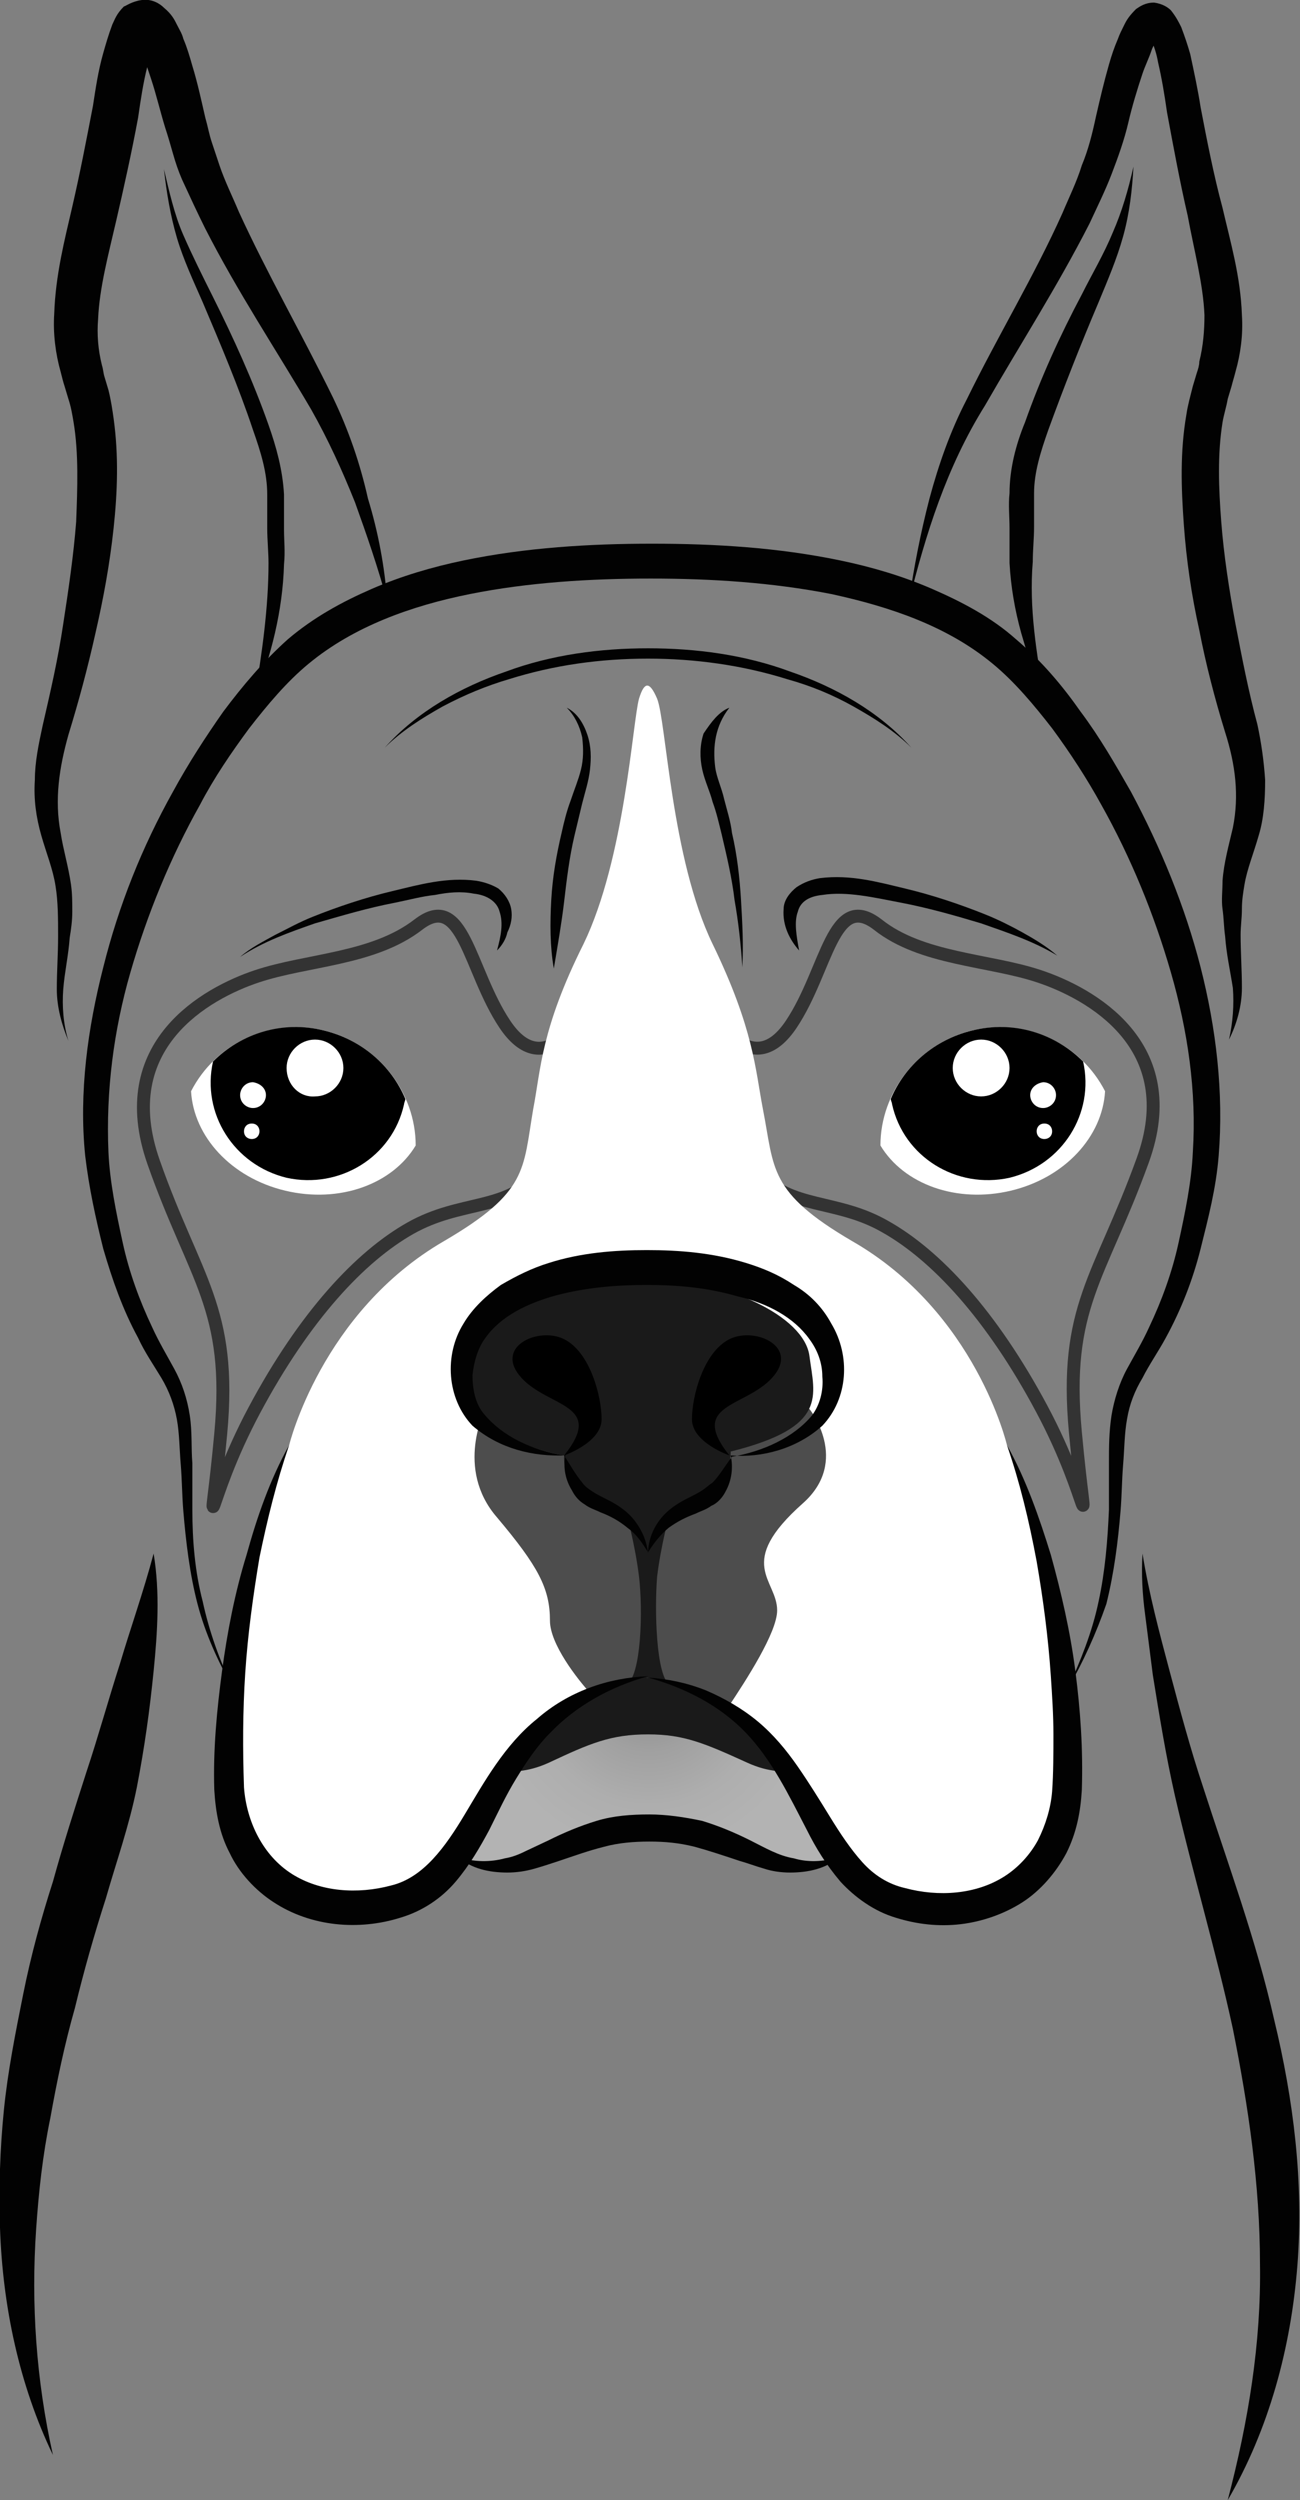 <?xml version="1.0" encoding="utf-8"?>
<!-- Generator: Adobe Illustrator 24.0.2, SVG Export Plug-In . SVG Version: 6.00 Build 0)  -->
<svg version="1.1" id="Layer_1" xmlns="http://www.w3.org/2000/svg" xmlns:xlink="http://www.w3.org/1999/xlink" x="0px" y="0px"
	 viewBox="0 0 100.7 193.6" style="enable-background:new 0 0 100.7 193.6;" xml:space="preserve">
<rect x="0" y="0" width="100.7" height="193.6" fill="#808080" stroke="none"/>
<style type="text/css">
	.st0{fill:url(#SVGID_1_);}
	.st1{fill:#1A1A1A;}
	.st2{fill:none;stroke:#333333;stroke-miterlimit:10;}
	.st3{fill:#FFFFFF;}
	.st4{fill:#4D4D4D;}
	.st5{fill:#020202;}
</style>
<g>
	<g>
		
			<radialGradient id="SVGID_1_" cx="57.402" cy="479.704" r="13.067" gradientTransform="matrix(0.979 0 0 1 -5.948 -349.245)" gradientUnits="userSpaceOnUse">
			<stop  offset="0" style="stop-color:#868686"/>
			<stop  offset="3.738600e-02" style="stop-color:#898989"/>
			<stop  offset="0.387" style="stop-color:#A0A0A0"/>
			<stop  offset="0.716" style="stop-color:#AEAEAE"/>
			<stop  offset="1" style="stop-color:#B3B3B3"/>
		</radialGradient>
		<path class="st0" d="M35.8,143.4c0,0,0,2.6,5.7,0.4c5.8-2.1,5.6-2.3,8.7-2.3s6,1.1,7.9,2.1c0.9,0.5,4.5,1.7,6.5,0.1
			c0,0-6.2-13.9-14.4-13.9C41.9,129.9,35.8,143.4,35.8,143.4z"/>
		<path class="st1" d="M63.3,136.5c0,0-2.1,1.5-5.4,0s-4.9-2.2-7.7-2.2c-2.9,0-4.5,0.7-7.7,2.2c-3.3,1.5-5.4,0-5.4,0
			s4.2-9.2,13.1-9.2S63.3,136.5,63.3,136.5z"/>
		<path class="st2" d="M39.1,79.3c-2.8-4.2-3.2-10.4-6.7-7.7c-3.5,2.7-8.6,2.7-12.5,4s-11.2,5.3-8,14.4s6.1,11.3,5.2,21
			s-1.3,5.5,2.6-1.8s8.2-11.9,12.1-14.1s7.4-1.3,9.9-4.2l2.8-11.5C44.5,79.3,41.9,83.5,39.1,79.3z"/>
		<path class="st2" d="M80.5,75.6c-3.9-1.3-9.1-1.3-12.5-4c-3.5-2.7-3.9,3.5-6.7,7.7s-5.4,0-5.4,0l2.8,11.5c2.6,2.9,6.1,2,9.9,4.2
			c3.9,2.2,8.2,6.8,12.1,14.1c3.9,7.3,3.5,11.5,2.6,1.8s1.9-11.9,5.2-21C91.8,80.9,84.4,76.9,80.5,75.6z"/>
		<path class="st3" d="M78,111.9c0,0,5,10.3,4.7,26.2c-0.1,7.5-6.4,11-12.8,9.3c-8.2-2.2-6.3-15.1-19.7-17.5
			c-13.5,2.4-11.5,15.3-19.7,17.5c-6.3,1.7-12.6-1.8-12.8-9.3c-0.3-15.8,4.7-26.2,4.7-26.2s2.5-10.3,12-15.8
			c6.5-3.8,6.1-5.5,6.9-10.2c0.6-3.1,0.6-6.2,3.9-12.8c3.2-6.6,3.8-17.2,4.3-19c0.4-1.3,0.8-1.4,1.4,0c0.7,1.7,1.1,12.4,4.3,19
			s3.3,9.7,3.9,12.8c0.9,4.6,0.4,6.4,6.9,10.2C75.6,101.6,78,111.9,78,111.9z"/>
		<path class="st4" d="M56.4,132.2c1.4-2.1,3.8-5.8,3.8-7.5c0-2.4-3.3-3.6,2-8.3c3.7-3.3,0.5-7.3,0.5-7.3H37.6c0,0-2.4,4.6,0.9,8.4
			c3.2,3.8,4.1,5.5,4.1,8c0,1.8,2.1,4.5,3.2,5.7c1.2-0.6,2.7-1,4.4-1.3C52.8,130.3,54.8,131.2,56.4,132.2z"/>
		<g>
			<path class="st1" d="M50.9,122.1c0.3-2.5,1-5,1-5h-3.4c0,0,0.7,2.5,1,5s0.2,7.7-1,8.4l1.7-0.6l1.7,0.6
				C50.8,129.8,50.7,124.6,50.9,122.1z"/>
			<g>
				<path class="st1" d="M50.1,120.2c0,0-0.2-1.8-1.7-2.7c-1.5-0.9-4.9-2.3-4.7-4.8c0,0-8-1.2-7.5-6.3c0.5-5.1,7.4-7.4,13.7-7.4
					s12.4,2.9,12.8,6s1.5,5.5-6.1,7.4c0,0,0.1,2-1.7,3.2C53.1,116.9,50.2,118.7,50.1,120.2z"/>
				<path d="M43.7,112.7c0,0,2.9-1,2.9-2.8s-0.9-5.2-2.9-6.2s-5.5,0.6-3.3,3C42.5,109,46.9,108.7,43.7,112.7z"/>
				<path d="M56.5,112.7c0,0-2.9-1-2.9-2.8s0.9-5.2,2.9-6.2s5.5,0.6,3.3,3C57.7,109,53.3,108.7,56.5,112.7z"/>
			</g>
		</g>
	</g>
	<g>
		<g>
			<path class="st3" d="M22.1,92.2c4.2,1,8.3-0.5,10.1-3.5c0-4.1-2.9-7.9-7.1-8.9s-8.4,1-10.3,4.7C15,88,17.9,91.2,22.1,92.2z"/>
			<path d="M31.3,85.5c0-0.1,0.1-0.3,0.1-0.4c-1.1-2.6-3.4-4.6-6.3-5.3c-3.2-0.8-6.4,0.2-8.6,2.4c-0.9,4,1.6,8,5.7,9
				C26.3,92.1,30.4,89.6,31.3,85.5z"/>
			<path class="st3" d="M26.6,82.7c0,1.2-1,2.2-2.2,2.2c-1.2,0.1-2.2-0.9-2.2-2.2c0-1.2,1-2.2,2.2-2.2S26.6,81.5,26.6,82.7z"/>
			<path class="st3" d="M20.6,84.8c0,0.5-0.4,1-1,1c-0.5,0-1-0.4-1-1c0-0.5,0.4-1,1-1C20.2,83.9,20.6,84.3,20.6,84.8z"/>
			<path class="st3" d="M20.1,87.6c0,0.3-0.2,0.6-0.6,0.6c-0.3,0-0.6-0.2-0.6-0.6c0-0.3,0.2-0.6,0.6-0.6S20.1,87.3,20.1,87.6z"/>
		</g>
		<g>
			<path class="st3" d="M78.3,92.2c-4.2,1-8.3-0.5-10.1-3.5c0-4.1,2.9-7.9,7.1-8.9s8.4,1,10.3,4.7C85.4,88,82.5,91.2,78.3,92.2z"/>
			<path d="M69.1,85.5c0-0.1-0.1-0.3-0.1-0.4c1.1-2.6,3.4-4.6,6.3-5.3c3.2-0.8,6.4,0.2,8.6,2.4c0.9,4-1.6,8-5.7,9
				C74.1,92.1,70,89.6,69.1,85.5z"/>
			<path class="st3" d="M73.8,82.7c0,1.2,1,2.2,2.2,2.2s2.2-1,2.2-2.2s-1-2.2-2.2-2.2S73.8,81.5,73.8,82.7z"/>
			<path class="st3" d="M79.8,84.8c0,0.5,0.4,1,1,1c0.5,0,1-0.4,1-1c0-0.5-0.4-1-1-1C80.2,83.9,79.8,84.3,79.8,84.8z"/>
			<path class="st3" d="M80.3,87.6c0,0.3,0.2,0.6,0.6,0.6c0.3,0,0.6-0.2,0.6-0.6c0-0.3-0.2-0.6-0.6-0.6S80.3,87.3,80.3,87.6z"/>
		</g>
	</g>
	<g>
		<path class="st5" d="M22.4,111.9c-1,2.9-1.7,5.8-2.3,8.7c-0.5,3-0.9,5.9-1.1,8.9s-0.2,6-0.1,8.9c0.2,2.7,1.5,5.3,3.7,6.7
			s5.1,1.6,7.7,0.9c2.5-0.6,4.2-3,5.7-5.5s3.1-5.4,5.6-7.4c2.4-2.1,5.5-3.2,8.6-3.3l0,0l0,0c-2.9,0.8-5.6,2.3-7.6,4.4
			c-1,1-1.8,2.2-2.6,3.5s-1.4,2.6-2.1,4c-0.7,1.3-1.5,2.7-2.6,4s-2.6,2.3-4.3,2.8c-3.2,1-6.9,0.7-9.8-1.2c-1.4-0.9-2.7-2.3-3.4-3.8
			c-0.8-1.5-1.1-3.2-1.2-4.9c-0.1-3.1,0.2-6.2,0.6-9.2s1-6.1,1.9-9C19.9,117.5,20.9,114.6,22.4,111.9L22.4,111.9L22.4,111.9z"/>
		<path class="st5" d="M50.1,99.5c-2.4,0-4.7,0.2-7,0.8c-2.2,0.6-4.3,1.6-5.5,3.3c-0.6,0.8-0.9,1.9-1,2.9c0,1,0.2,2.2,0.9,3
			c1.4,1.7,3.7,2.8,6.2,3.2l0,0l0,0c0.5,0.8,0.9,1.5,1.4,2.1c0.2,0.3,0.5,0.5,0.8,0.7s0.7,0.4,1.1,0.6c0.8,0.4,1.6,0.9,2.2,1.7
			c0.6,0.8,0.9,1.6,1,2.5l0,0c0-0.9,0.3-1.8,0.9-2.6c0.6-0.8,1.4-1.3,2.2-1.7c0.4-0.2,0.8-0.4,1.1-0.6s0.5-0.4,0.8-0.6
			c0.5-0.5,0.9-1.2,1.5-2l0,0l0,0c2.4-0.4,4.8-1.5,6.2-3.2c0.6-0.8,0.9-1.9,0.8-3c0-1.1-0.4-2.1-1-2.9c-1.2-1.7-3.3-2.8-5.5-3.3
			C54.8,99.7,52.5,99.5,50.1,99.5L50.1,99.5z M50.1,96.8c2.5,0,5.1,0.2,7.7,1c1.3,0.4,2.5,0.9,3.7,1.7c1.2,0.7,2.2,1.7,2.9,3
			c1.5,2.5,1.3,5.8-0.7,7.9c-2,1.8-4.7,2.5-7.1,2.3l0,0l0,0c0.2,0.9,0.1,1.9-0.4,2.8c-0.2,0.4-0.6,0.9-1.1,1.1
			c-0.4,0.3-0.8,0.4-1.2,0.6c-0.8,0.3-1.4,0.6-2.1,1.1c-0.6,0.5-1.1,1.1-1.6,1.9l0,0l0,0c-0.5-0.8-0.9-1.4-1.6-1.9
			c-0.6-0.5-1.3-0.9-2.1-1.2c-0.4-0.2-0.8-0.3-1.2-0.6c-0.5-0.3-0.8-0.7-1-1.1c-0.5-0.8-0.7-1.8-0.5-2.7l0,0l0,0
			c-2.5,0.1-5.1-0.5-7.2-2.3c-2-2.1-2.2-5.5-0.7-7.9c0.7-1.2,1.8-2.2,2.9-3c1.2-0.7,2.4-1.3,3.7-1.7C45,97,47.6,96.8,50.1,96.8
			L50.1,96.8z"/>
		<path class="st5" d="M38.5,73.6c0.3-1.1,0.5-2.1,0.2-3c-0.2-0.8-1-1.3-2-1.4c-1-0.2-2-0.1-3,0.1c-1,0.1-2.1,0.4-3.1,0.6
			c-2.1,0.4-4.1,1-6.2,1.6c-2,0.7-4,1.4-5.8,2.6l0,0l0,0c0.8-0.7,1.8-1.2,2.7-1.7c1-0.5,1.9-1,2.9-1.4c2-0.8,4.1-1.5,6.2-2
			s4.2-1.1,6.5-0.8c0.6,0.1,1.2,0.3,1.7,0.6c0.5,0.4,0.9,1,1,1.6s0,1.2-0.3,1.8C39.2,72.7,38.9,73.2,38.5,73.6L38.5,73.6L38.5,73.6z
			"/>
		<path class="st5" d="M43.9,54.8c0.8,0.4,1.3,1.2,1.6,2.1c0.3,0.9,0.3,1.8,0.2,2.7s-0.4,1.8-0.6,2.6c-0.2,0.8-0.4,1.7-0.6,2.5
			c-0.4,1.7-0.6,3.4-0.8,5.1s-0.5,3.4-0.8,5.2l0,0l0,0c-0.3-1.7-0.3-3.5-0.2-5.3s0.4-3.5,0.8-5.2c0.2-0.9,0.4-1.7,0.7-2.5
			c0.3-0.9,0.6-1.6,0.8-2.4c0.2-0.8,0.2-1.6,0.1-2.5C44.9,56.2,44.5,55.4,43.9,54.8L43.9,54.8L43.9,54.8z"/>
		<path class="st5" d="M30,46.6c-0.7-2.6-1.6-5.2-2.5-7.7c-1-2.5-2.1-4.9-3.4-7.2c-2.7-4.6-5.7-9.1-8.2-14c-0.6-1.2-1.2-2.5-1.8-3.8
			c-0.3-0.7-0.5-1.3-0.7-2s-0.4-1.4-0.6-2c-0.4-1.3-0.7-2.6-1.1-3.8c-0.2-0.6-0.4-1.2-0.6-1.8C11,4,10.9,3.8,10.8,3.6
			s-0.3-0.4-0.2-0.3c0,0,0.3,0.2,0.8,0.2s0.7-0.3,0.7-0.3c0.1-0.1-0.1,0.1-0.2,0.3c-0.2,0.5-0.4,1.1-0.5,1.7
			c-0.3,1.2-0.5,2.5-0.7,3.9c-0.5,2.7-1.1,5.4-1.7,8c-0.6,2.6-1.3,5.2-1.4,7.6c-0.1,1.2,0,2.4,0.3,3.6C8,28.6,8,28.9,8.1,29.2l0.3,1
			c0.2,0.8,0.3,1.5,0.4,2.2c0.4,2.9,0.3,5.7,0,8.5S8,46.4,7.4,49c-0.6,2.7-1.3,5.3-2.1,7.9c-0.7,2.5-1.1,5-0.6,7.6
			c0.2,1.3,0.6,2.6,0.8,4c0.1,0.7,0.1,1.4,0.1,2.1s-0.1,1.4-0.2,2c-0.1,1.4-0.4,2.7-0.5,4s0,2.7,0.4,4l0,0l0,0
			c-0.5-1.2-0.9-2.6-0.9-4s0.1-2.7,0.1-4.1c0-1.3,0-2.7-0.2-3.9c-0.2-1.3-0.7-2.5-1.1-3.9s-0.6-2.8-0.5-4.3c0-1.4,0.3-2.8,0.6-4.2
			c0.6-2.6,1.2-5.2,1.6-7.9c0.4-2.6,0.8-5.3,1-7.9c0.1-2.6,0.2-5.3-0.2-7.7c-0.1-0.6-0.2-1.2-0.4-1.8l-0.3-1
			c-0.1-0.3-0.2-0.7-0.3-1.1c-0.4-1.4-0.6-3-0.5-4.5c0.1-3,0.8-5.7,1.4-8.3s1.1-5.2,1.6-7.8C7.4,6.9,7.6,5.5,8,4.1
			c0.2-0.7,0.4-1.4,0.7-2.2C8.9,1.5,9,1.1,9.6,0.5c0.1,0,0.6-0.4,1.4-0.5s1.4,0.3,1.7,0.6c0.6,0.5,0.8,0.9,1,1.3s0.4,0.7,0.5,1.1
			c0.3,0.7,0.5,1.4,0.7,2.1c0.4,1.3,0.7,2.7,1,4c0.2,0.7,0.3,1.3,0.5,1.9c0.2,0.6,0.4,1.2,0.6,1.8c0.4,1.2,1,2.4,1.5,3.6
			c2.2,4.8,4.9,9.5,7.3,14.4c1.2,2.5,2.1,5.1,2.7,7.8C29.3,41.2,29.8,43.9,30,46.6L30,46.6L30,46.6z"/>
		<path class="st5" d="M78,111.9c1.5,2.7,2.5,5.6,3.4,8.5c0.8,2.9,1.5,5.9,1.9,9c0.4,3.1,0.6,6.1,0.5,9.2c-0.1,1.7-0.4,3.3-1.2,4.9
			c-0.8,1.5-2,2.9-3.4,3.8c-1.4,0.9-3.1,1.5-4.8,1.7c-1.7,0.2-3.4,0-5-0.5c-1.7-0.5-3.2-1.6-4.3-2.8c-1.1-1.3-1.9-2.6-2.6-4
			c-1.4-2.7-2.7-5.4-4.7-7.5s-4.7-3.5-7.6-4.3l0,0l0,0c1.5,0.1,3,0.4,4.5,1c1.4,0.6,2.8,1.4,4,2.4s2.2,2.2,3.1,3.5s1.7,2.6,2.5,3.9
			c0.8,1.3,1.6,2.5,2.5,3.5s2,1.7,3.3,2c2.6,0.7,5.5,0.5,7.7-0.9c1.1-0.7,2-1.7,2.6-2.8c0.6-1.2,1-2.5,1.1-3.8
			c0.1-1.4,0.1-3,0.1-4.4c0-1.5-0.1-3-0.2-4.5c-0.2-3-0.6-6-1.1-8.9C79.7,117.7,79,114.8,78,111.9L78,111.9L78,111.9z"/>
		<path class="st5" d="M82.7,130.8c1-2.2,1.9-4.4,2.4-6.8c0.5-2.3,0.7-4.7,0.8-7.1c0-1.2,0-2.4,0-3.6s0-2.4,0.2-3.7
			c0.2-1.2,0.6-2.5,1.2-3.6s1.2-2.1,1.7-3.2c1-2.1,1.8-4.3,2.3-6.6c0.5-2.3,1-4.7,1.1-7c0.3-4.7-0.4-9.4-1.7-13.9s-3.1-8.9-5.4-13
			c-1.1-2-2.4-4-3.8-5.9c-1.4-1.8-2.9-3.6-4.6-5C73.4,48.5,69,47,64.4,46c-4.6-0.9-9.3-1.2-14-1.2s-9.5,0.3-14,1.2s-9,2.5-12.5,5.4
			c-1.7,1.4-3.2,3.2-4.6,5c-1.4,1.9-2.7,3.8-3.8,5.9c-2.3,4.1-4.1,8.5-5.4,13s-1.9,9.2-1.7,13.9c0.1,2.3,0.6,4.7,1.1,7
			s1.3,4.5,2.3,6.6c0.5,1.1,1.1,2.1,1.7,3.2c0.6,1.1,1,2.3,1.2,3.6c0.2,1.3,0.1,2.5,0.2,3.7c0,1.2,0,2.4,0,3.6
			c0,2.4,0.2,4.8,0.8,7.1c0.5,2.3,1.3,4.6,2.4,6.8l0,0l0,0c-1.2-2.1-2.2-4.3-2.8-6.6c-0.6-2.3-0.9-4.8-1.1-7.2
			c-0.1-1.2-0.1-2.4-0.2-3.6c-0.1-1.2-0.1-2.4-0.3-3.5s-0.6-2.2-1.2-3.2c-0.6-1-1.3-2-1.8-3.1c-1.2-2.2-2-4.5-2.7-6.9
			c-0.6-2.4-1.1-4.7-1.4-7.2C6.1,84.6,6.8,79.6,8,74.9c1.2-4.8,3-9.3,5.4-13.6c1.2-2.2,2.5-4.2,3.9-6.2c1.5-2,3.1-3.9,5-5.6
			c2-1.7,4.2-2.9,6.5-3.9s4.7-1.7,7.1-2.2c4.8-1,9.8-1.3,14.6-1.3c4.9,0,9.8,0.3,14.6,1.3c2.4,0.5,4.8,1.2,7.1,2.2
			c2.3,1,4.6,2.2,6.5,3.9c2,1.7,3.6,3.6,5,5.6c1.5,2,2.7,4.1,3.9,6.2c2.3,4.3,4.2,8.9,5.4,13.6s1.8,9.7,1.4,14.6
			c-0.2,2.5-0.8,4.8-1.4,7.2c-0.6,2.4-1.5,4.7-2.7,6.9c-0.6,1.1-1.3,2.1-1.8,3.1c-0.6,1-1,2-1.2,3.2c-0.2,1.1-0.2,2.3-0.3,3.5
			s-0.1,2.4-0.2,3.6c-0.2,2.4-0.5,4.8-1.1,7.2C84.9,126.5,83.9,128.7,82.7,130.8L82.7,130.8L82.7,130.8z"/>
		<path class="st5" d="M61.9,73.6c-0.7-0.8-1.3-1.9-1.2-3.2c0-0.7,0.5-1.3,1-1.7c0.6-0.4,1.2-0.6,1.8-0.7c2.4-0.3,4.5,0.3,6.6,0.8
			s4.2,1.2,6.2,2c1,0.4,2,0.9,2.9,1.4s1.9,1.1,2.7,1.8l0,0l0,0c-1.8-1.1-3.9-1.8-5.9-2.5c-2-0.6-4.1-1.2-6.2-1.6s-4.2-0.9-6.1-0.6
			c-1,0.1-1.7,0.5-1.9,1.3C61.5,71.4,61.7,72.5,61.9,73.6L61.9,73.6L61.9,73.6z"/>
		<path class="st5" d="M56.5,54.8c-1.1,1.4-1.3,3-1.1,4.6c0.1,0.8,0.5,1.6,0.7,2.5c0.2,0.8,0.5,1.7,0.6,2.6c0.4,1.7,0.6,3.5,0.7,5.2
			s0.2,3.5,0.1,5.2l0,0l0,0c-0.1-1.7-0.3-3.5-0.6-5.2c-0.2-1.7-0.6-3.4-1-5.1c-0.2-0.8-0.4-1.7-0.7-2.5c-0.2-0.8-0.6-1.6-0.8-2.5
			s-0.2-1.9,0.1-2.8C55.1,55.9,55.7,55.1,56.5,54.8L56.5,54.8L56.5,54.8z"/>
		<path class="st5" d="M70.6,57.9c-1.3-1.3-2.9-2.3-4.5-3.2s-3.3-1.6-5.1-2.1c-3.5-1.1-7.2-1.6-10.8-1.6c-3.7,0-7.3,0.5-10.8,1.6
			c-1.7,0.5-3.4,1.2-5.1,2.1c-1.6,0.9-3.2,1.9-4.5,3.2l0,0l0,0c2.5-2.8,5.9-4.7,9.4-5.9c3.5-1.3,7.3-1.8,11-1.8s7.5,0.5,11,1.8
			C64.7,53.2,68.1,55.1,70.6,57.9L70.6,57.9L70.6,57.9z"/>
		<path class="st5" d="M70.4,46.6c0.4-2.7,0.9-5.3,1.6-8c0.7-2.6,1.6-5.2,2.9-7.7c2.4-4.9,5.2-9.5,7.4-14.4c0.5-1.2,1.1-2.4,1.5-3.7
			c0.5-1.2,0.8-2.4,1.1-3.8c0.3-1.3,0.6-2.6,1-4c0.2-0.7,0.4-1.3,0.7-2c0.1-0.3,0.3-0.7,0.5-1.1s0.4-0.7,0.9-1.2
			c0.3-0.2,0.7-0.5,1.4-0.5c0.7,0.1,1.1,0.4,1.3,0.6c0.4,0.5,0.6,0.9,0.8,1.3c0.3,0.8,0.5,1.4,0.7,2.1C92.5,5.6,92.8,7,93,8.3
			c0.5,2.6,1,5.2,1.7,7.8c0.6,2.6,1.4,5.3,1.5,8.3c0.1,1.5-0.1,3-0.5,4.4c-0.1,0.4-0.2,0.7-0.3,1.1l-0.3,1c-0.1,0.6-0.3,1.2-0.4,1.8
			c-0.4,2.5-0.3,5.1-0.1,7.7c0.2,2.6,0.6,5.2,1.1,7.9c0.5,2.6,1,5.2,1.7,7.8c0.3,1.4,0.5,2.8,0.6,4.3c0,1.5-0.1,3-0.5,4.3
			c-0.4,1.4-0.9,2.6-1.1,3.8c-0.1,0.6-0.2,1.2-0.2,1.9c0,0.7-0.1,1.3-0.1,2c0,1.3,0.1,2.7,0.1,4.1s-0.4,2.8-1,4l0,0l0,0
			c0.3-1.3,0.4-2.7,0.3-4c-0.2-1.3-0.5-2.6-0.6-4c-0.1-0.7-0.1-1.4-0.2-2.1s0-1.4,0-2.2c0.1-1.4,0.5-2.8,0.8-4.1
			c0.5-2.5,0.2-4.9-0.6-7.4c-0.8-2.6-1.5-5.3-2-7.9c-0.6-2.7-1-5.4-1.2-8.2s-0.3-5.6,0.2-8.5c0.1-0.7,0.3-1.4,0.5-2.2l0.3-1
			c0.1-0.3,0.2-0.6,0.2-0.9c0.3-1.2,0.4-2.4,0.4-3.6c-0.1-2.4-0.8-5-1.3-7.7c-0.6-2.6-1.1-5.3-1.6-8c-0.2-1.4-0.4-2.6-0.7-3.9
			c-0.1-0.6-0.3-1.2-0.5-1.7C89.1,2.9,89,2.6,89,2.6s0.1,0.1,0.4,0.2c0.3,0,0.5-0.1,0.5-0.1s-0.2,0.2-0.3,0.4
			c-0.1,0.2-0.3,0.5-0.4,0.8c-0.2,0.6-0.5,1.2-0.7,1.8c-0.4,1.2-0.8,2.5-1.1,3.8s-0.8,2.7-1.3,4S85,16,84.4,17.3
			c-2.5,4.9-5.4,9.4-8.1,14.1C73.3,36.2,71.7,41.4,70.4,46.6L70.4,46.6L70.4,46.6z"/>
		<path class="st5" d="M65,143.8c-1,0.9-2.4,1.2-3.8,1.2c-0.7,0-1.4-0.1-2-0.3c-0.7-0.2-1.2-0.4-1.9-0.6c-1.2-0.4-2.4-0.8-3.5-1.1
			c-1.2-0.3-2.3-0.4-3.5-0.4s-2.4,0.1-3.5,0.4c-1.2,0.3-2.3,0.7-3.5,1.1c-0.6,0.2-1.2,0.4-1.9,0.6c-0.7,0.2-1.4,0.3-2.1,0.3
			c-1.4,0-2.8-0.3-3.8-1.2l0,0l0,0c1.2,0.4,2.5,0.4,3.6,0.1c0.6-0.1,1.1-0.3,1.7-0.6l1.7-0.8c1.2-0.6,2.4-1.1,3.7-1.5
			s2.7-0.5,4.1-0.5c1.3,0,2.7,0.2,4.1,0.5c1.3,0.4,2.5,0.9,3.7,1.5s2.2,1.2,3.4,1.4C62.5,144.2,63.7,144.2,65,143.8L65,143.8
			L65,143.8z"/>
		<path class="st5" d="M19.7,54.1c0.6-3.5,1.1-7.1,1.1-10.5c0-0.8-0.1-1.8-0.1-2.7s0-1.8,0-2.6c0-1.7-0.5-3.3-1.1-5
			c-1.1-3.3-2.5-6.6-3.9-9.9c-0.7-1.6-1.5-3.3-2-5s-0.8-3.5-1-5.3l0,0l0,0c0.4,1.7,0.8,3.5,1.5,5.1s1.5,3.2,2.3,4.8
			c1.6,3.2,3.1,6.5,4.3,9.9c0.6,1.7,1.1,3.5,1.2,5.4c0,0.9,0,1.8,0,2.7s0.1,1.7,0,2.7C21.9,47.3,21,50.8,19.7,54.1L19.7,54.1
			L19.7,54.1z"/>
		<path class="st5" d="M80.9,54.1c-0.8-1.6-1.3-3.4-1.8-5.1c-0.5-1.8-0.8-3.6-0.9-5.4c0-1,0-1.8,0-2.7s-0.1-1.8,0-2.7
			c0-1.9,0.5-3.8,1.2-5.5c1.2-3.4,2.7-6.7,4.4-9.9c0.8-1.6,1.7-3.1,2.4-4.8c0.7-1.6,1.2-3.3,1.6-5.1l0,0l0,0
			c-0.1,1.8-0.3,3.6-0.8,5.4s-1.2,3.4-1.9,5.1c-1.4,3.3-2.7,6.6-3.9,9.9c-0.6,1.7-1.1,3.3-1.1,4.9c0,0.8,0,1.7,0,2.6
			c0,0.9-0.1,1.8-0.1,2.7C79.7,47.1,80.3,50.6,80.9,54.1L80.9,54.1L80.9,54.1z"/>
	</g>
	<g>
		<path class="st5" d="M11.9,120.3c0.5,3,0.3,6.1,0,9.1c-0.3,3-0.7,5.9-1.3,9c-0.6,3-1.6,5.8-2.4,8.6c-0.9,2.8-1.7,5.6-2.4,8.5
			c-0.8,2.8-1.4,5.7-1.9,8.5c-0.6,2.9-0.9,5.7-1.1,8.6c-0.4,5.8,0,11.7,1.3,17.5l0,0l0,0c-2.6-5.4-3.9-11.5-4.1-17.6
			c-0.1-3,0-6.1,0.3-9.1s0.9-6,1.5-9s1.4-5.9,2.3-8.7c0.8-2.9,1.7-5.7,2.6-8.5c0.9-2.7,1.7-5.6,2.6-8.4
			C10.1,126.1,11.1,123.3,11.9,120.3L11.9,120.3L11.9,120.3z"/>
		<path class="st5" d="M88.5,120.3c0.5,3.1,1.3,6.1,2.1,9.1c0.8,3,1.6,6,2.6,9c1.9,5.9,4.1,11.8,5.5,18c1.5,6.2,2.3,12.6,1.8,19
			s-2.2,12.7-5.4,18.2l0,0l0,0c1.6-6.1,2.6-12.2,2.5-18.3c0-6.1-0.9-12.2-2.1-18.2c-1.3-6-3.1-12-4.5-18.1c-0.7-3.1-1.2-6.2-1.7-9.3
			c-0.2-1.6-0.4-3.1-0.6-4.7C88.5,123.5,88.4,121.9,88.5,120.3L88.5,120.3L88.5,120.3z"/>
	</g>
</g>
</svg>
